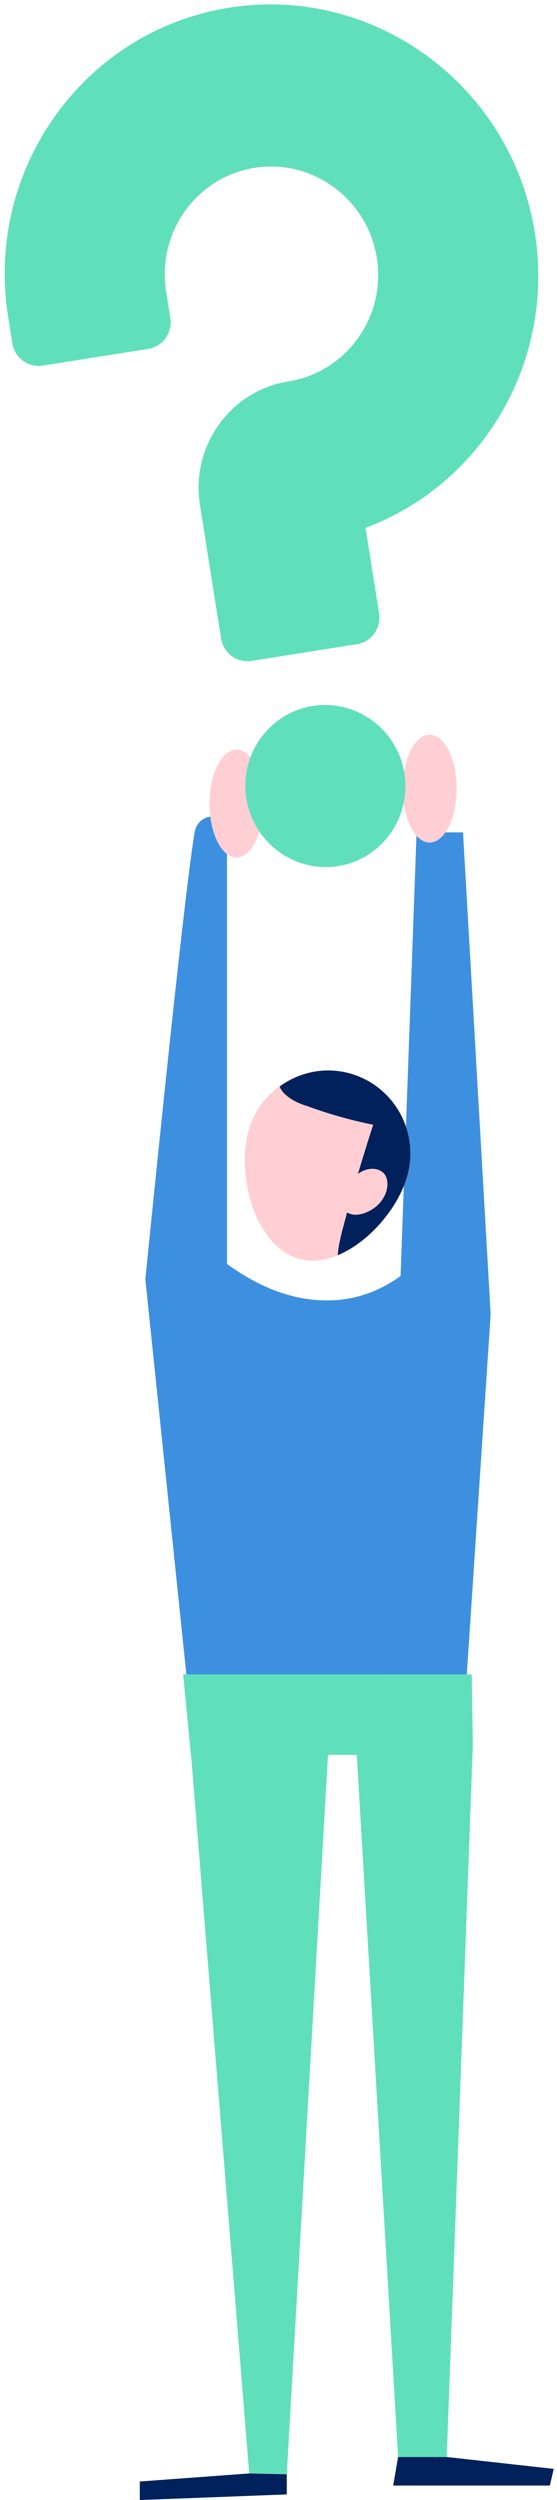 <?xml version="1.0" encoding="UTF-8"?>
<svg width="33px" height="148px" viewBox="0 0 33 148" version="1.1" xmlns="http://www.w3.org/2000/svg" xmlns:xlink="http://www.w3.org/1999/xlink">
    <title>Group 22</title>
    <g id="UI" stroke="none" stroke-width="1" fill="none" fill-rule="evenodd">
        <g id="Listing_QR" transform="translate(-1206, -266)">
            <g id="Group-22" transform="translate(1199, 264)">
                <g id="Group-4" transform="translate(25.5, 76.929) scale(-1, 1) translate(-25.5, -76.929) translate(0, 3.858)">
                    <g id="Group-34" transform="translate(11.194, 41.637)">
                        <g id="Group-33" transform="translate(12.262, 52.252) scale(-1, 1) translate(-12.262, -52.252) translate(0, 0)">
                            <path d="M0.329,32.232 L3.248,60.337 L19.15,59.009 L20.788,34.304 L19.15,5.782 L16.398,5.782 L15.45,32.043 C13.967,33.119 12.33,33.595 10.539,33.471 C8.748,33.347 6.958,32.633 5.167,31.33 C5.167,16.203 5.167,7.688 5.167,5.782 C5.167,4.51 3.453,4.554 3.248,5.782 C2.823,8.331 1.85,17.148 0.329,32.232 Z" id="Fill-1" fill="#3D90E0"></path>
                            <ellipse id="Oval-2" fill="#FFCFD3" cx="17.173" cy="3.192" rx="1.596" ry="3.192"></ellipse>
                            <ellipse id="Oval-2-Copy" fill="#FFCFD3" cx="5.727" cy="4.076" rx="1.596" ry="3.192"></ellipse>
                            <path d="M6.427,23.49 C5.714,26.108 6.839,30.31 9.443,31.027 C12.046,31.742 15.143,28.705 15.856,26.086 C16.569,23.468 15.037,20.763 12.433,20.046 C9.828,19.33 7.14,20.872 6.427,23.49" id="Fill-2" fill="#FFCFD3"></path>
                            <path d="M9.908,21.979 C9.376,21.833 8.631,21.463 8.346,20.96 C8.319,20.913 8.308,20.868 8.292,20.822 C9.449,19.982 10.949,19.639 12.432,20.047 C15.037,20.763 16.569,23.469 15.856,26.087 C15.347,27.956 13.621,30.032 11.729,30.811 C11.764,30.282 11.891,29.76 12.025,29.246 C12.565,27.175 13.167,25.122 13.828,23.089 C12.494,22.821 11.182,22.449 9.908,21.979" id="Fill-4" fill="#00215B"></path>
                            <path d="M12.951,25.982 C13.303,25.723 13.787,25.605 14.188,25.778 C14.28,25.819 14.369,25.874 14.44,25.947 C14.635,26.141 14.692,26.439 14.667,26.715 C14.601,27.475 13.98,28.112 13.256,28.338 C13.051,28.402 12.832,28.437 12.619,28.405 C12.407,28.372 12.199,28.266 12.075,28.088 C11.621,27.434 12.443,26.353 12.951,25.982" id="Fill-6" fill="#FFCFD3"></path>
                            <polygon id="Fill-8" fill="#60E0BA" points="19.731 59.821 18.185 101.958 15.304 101.958 12.856 60.396 11.149 60.396 8.708 102.983 6.483 102.931 3.071 60.814 2.568 55.625 19.667 55.629"></polygon>
                            <polygon id="Fill-10" fill="#00215B" points="18.186 101.958 24.524 102.661 24.295 103.649 15.013 103.649 15.303 101.958"></polygon>
                            <polygon id="Fill-12" fill="#00215B" points="8.707 102.983 8.707 104.173 0 104.505 0 103.409 6.483 102.931"></polygon>
                        </g>
                    </g>
                    <g id="Group-3"></g>
                </g>
                <g id="information" transform="translate(4.948, 0)" fill="#60E0BA" fill-rule="nonzero">
                    <path d="M18.058,53.341 C15.444,53.341 13.318,51.188 13.318,48.541 C13.318,45.894 15.444,43.741 18.058,43.741 C20.671,43.741 22.797,45.894 22.797,48.541 C22.797,51.188 20.671,53.341 18.058,53.341 Z M22.797,33.822 L22.797,38.94 C22.797,39.825 22.091,40.541 21.217,40.541 L14.898,40.541 C14.025,40.541 13.318,39.825 13.318,38.94 L13.318,30.94 C13.318,27.412 16.154,24.54 19.638,24.54 C23.121,24.54 25.957,21.668 25.957,18.14 C25.957,14.611 23.121,11.739 19.638,11.739 C16.154,11.739 13.318,14.611 13.318,18.14 L13.318,19.74 C13.318,20.624 12.611,21.34 11.738,21.34 L5.418,21.34 C4.545,21.34 3.838,20.624 3.838,19.74 L3.838,18.14 C3.838,9.317 10.926,2.139 19.638,2.139 C28.349,2.139 35.437,9.318 35.437,18.14 C35.437,25.818 30.095,32.325 22.797,33.822 Z" id="Shape" transform="translate(19.638, 27.74) rotate(-9) translate(-19.638, -27.74) "></path>
                </g>
            </g>
        </g>
    </g>
</svg>